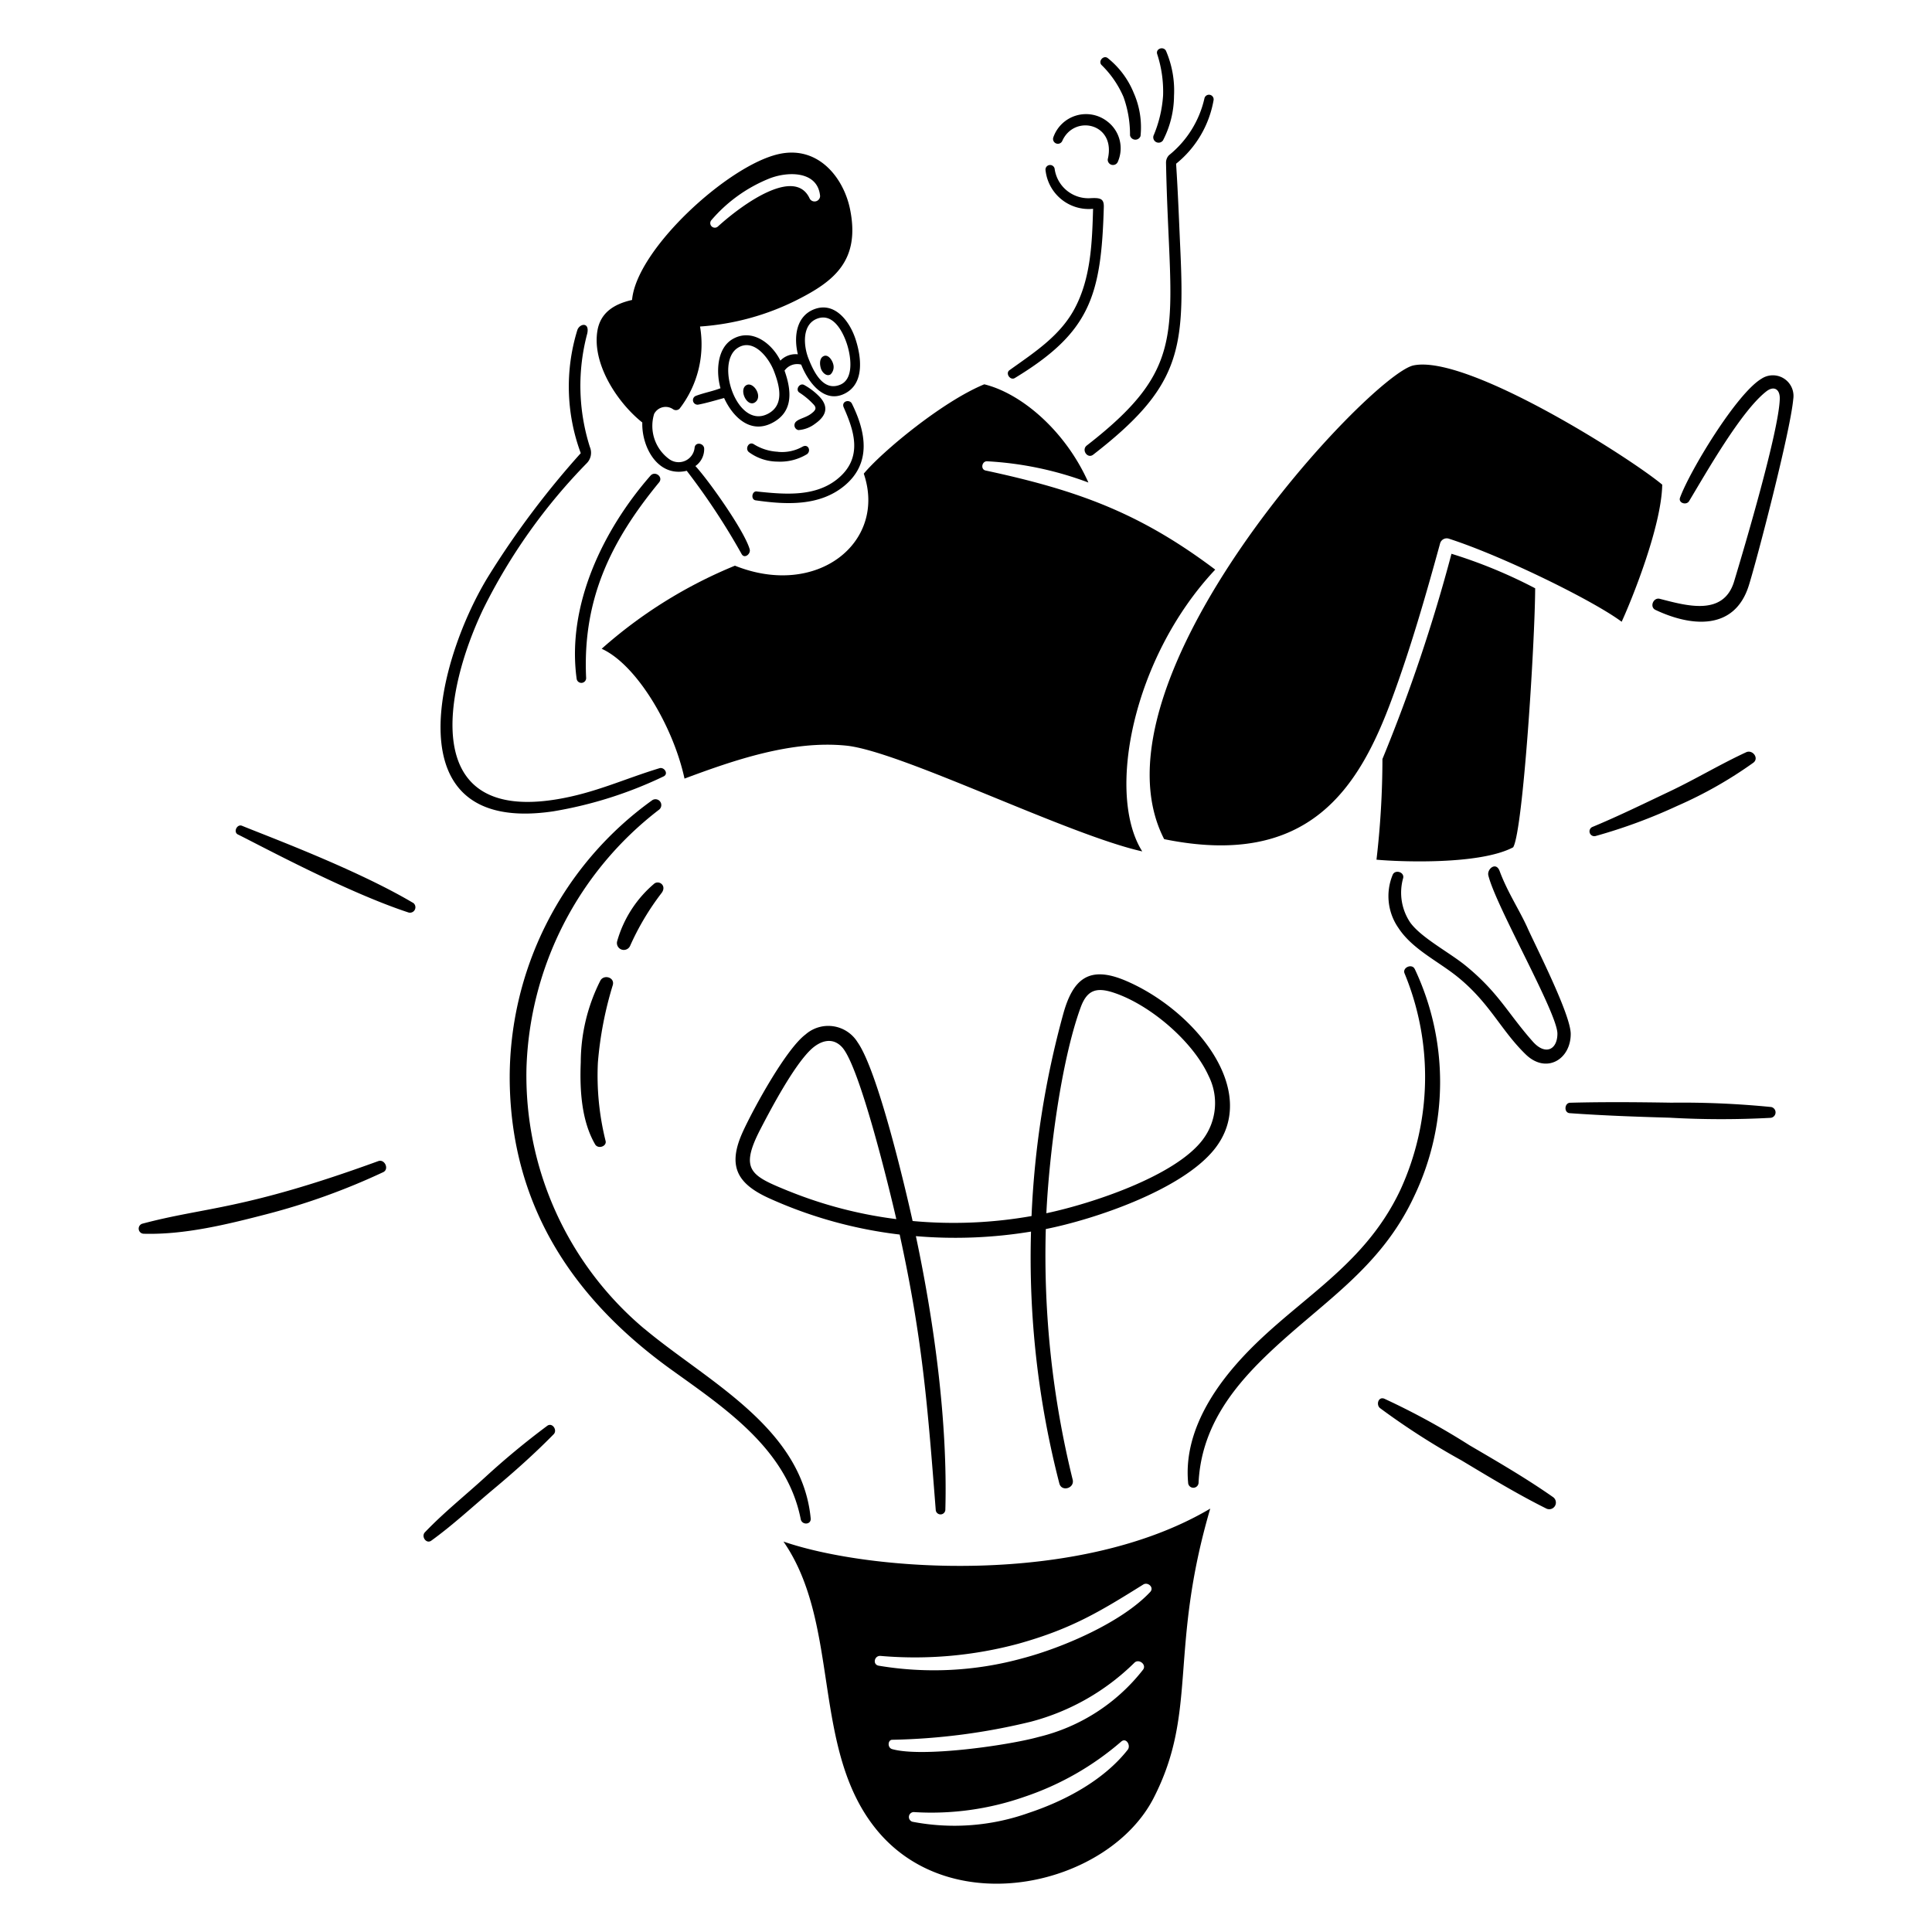 <svg viewBox="0 0 200 200" xmlns="http://www.w3.org/2000/svg" id="Problem-Solving-1--Streamline-Brooklyn"><desc>Problem Solving 1 Streamline Illustration: https://streamlinehq.com</desc><path d="M57.315 148.473c-1.97 2.008 -4.072 3.882 -6.23 5.685 -2.13 1.78 -4.18 3.7 -6.434 5.327 -0.526 0.38 -1.074 -0.435 -0.663 -0.865 1.937 -2.03 4.159 -3.8 6.225 -5.691a80.914 80.914 0 0 1 6.437 -5.329c0.519 -0.381 1.085 0.444 0.665 0.873ZM39.155 120.2c-14.036 5.11 -17.83 4.716 -24.437 6.481a0.532 0.532 0 0 0 0.166 1.036c4.229 0.117 8.632 -0.967 12.7 -2.021a69.448 69.448 0 0 0 12.087 -4.355c0.645 -0.308 0.153 -1.39 -0.516 -1.141Zm3.6 -26.739c-5.905 -3.5 -15.176 -6.934 -17.7 -7.975 -0.519 -0.214 -0.934 0.65 -0.425 0.9 2.455 1.214 11.26 5.972 17.657 8.074a0.562 0.562 0 0 0 0.472 -1.004Zm20.686 8.49c0.2 -0.776 -0.915 -1.1 -1.286 -0.451a18.834 18.834 0 0 0 -2.035 8.474c-0.113 2.779 0.057 6.036 1.489 8.493 0.3 0.511 1.215 0.211 1.083 -0.352a27.965 27.965 0 0 1 -0.8 -8.1 37.7 37.7 0 0 1 1.553 -8.069Zm4.306 -10.492a12.133 12.133 0 0 0 -3.857 5.971 0.714 0.714 0 0 0 1.332 0.5 26.991 26.991 0 0 1 3.221 -5.43c0.632 -0.766 -0.156 -1.4 -0.692 -1.046Zm-1.043 46.1A34.238 34.238 0 0 1 54.5 110.587a35.077 35.077 0 0 1 13.734 -26.775 0.605 0.605 0 0 0 -0.7 -0.984 35.357 35.357 0 0 0 -14.768 29.108c0.168 13 6.637 22.6 16.779 29.887 5.572 4 11.924 8.228 13.346 15.44 0.126 0.637 1.1 0.593 1.031 -0.085 -0.913 -9.436 -10.762 -14.216 -17.214 -19.624Zm79.739 -37.26c-0.285 -0.576 -1.291 -0.138 -1.044 0.465a28.04 28.04 0 0 1 -0.434 22.416c-4 8.476 -11.449 11.615 -17.146 18.225 -2.87 3.329 -5.242 7.536 -4.825 12.075a0.541 0.541 0 0 0 1.082 -0.017c0.277 -5.415 3.213 -9.444 6.847 -12.976 5.738 -5.578 11.911 -9 15.479 -16.667a27.389 27.389 0 0 0 0.045 -23.526Zm5.656 49.3a75.205 75.205 0 0 0 -8.793 -4.805c-0.618 -0.248 -0.877 0.618 -0.448 0.972a75.589 75.589 0 0 0 8.441 5.417c2.871 1.722 5.731 3.462 8.729 4.958a0.69 0.69 0 0 0 0.735 -1.167c-2.785 -1.952 -5.729 -3.656 -8.663 -5.374Zm31.255 -35a93.38 93.38 0 0 0 -10.339 -0.45c-3.493 -0.056 -6.985 -0.087 -10.477 0.007 -0.6 0.017 -0.659 1.035 -0.043 1.079 3.44 0.246 6.887 0.371 10.335 0.468a94.657 94.657 0 0 0 10.479 0.014 0.567 0.567 0 0 0 0.049 -1.117Zm-18.203 -28.048a55.478 55.478 0 0 0 8.484 -3.128 43.29 43.29 0 0 0 7.873 -4.469c0.618 -0.474 -0.089 -1.385 -0.745 -1.082 -2.684 1.242 -5.228 2.778 -7.9 4.047 -2.562 1.216 -5.453 2.629 -8.049 3.7a0.5 0.5 0 0 0 0.337 0.932ZM125.8 58.966c-7.778 -5.859 -14.21 -8.207 -23.77 -10.258 -0.551 -0.118 -0.388 -0.976 0.152 -0.956a35.132 35.132 0 0 1 10.488 2.2c-2.375 -5.342 -6.92 -9.223 -10.778 -10.168 -4.338 1.782 -10.585 6.974 -12.474 9.249 2.412 7.075 -4.805 12.941 -13.338 9.527a48.34 48.34 0 0 0 -13.795 8.6c3.625 1.64 7.409 8.04 8.575 13.44 5.148 -1.92 11.12 -3.982 16.738 -3.413s22.968 9.243 30.647 10.95c-3.756 -5.95 -0.986 -20.079 7.555 -29.171Z" fill="#000000" stroke-width="1"></path><path d="M81.105 159.583c5.973 8.631 2.818 21.535 9.665 29.862 7.856 9.554 24.038 5.689 28.655 -3.318s1.546 -15.264 5.859 -29.956c-13.604 8.055 -35.126 6.538 -44.179 3.412Zm35.636 21.549c-2.481 3.162 -6.5 5.295 -10.244 6.537a22.922 22.922 0 0 1 -12.05 0.916 0.512 0.512 0 0 1 0.136 -1A29.132 29.132 0 0 0 106.065 186a29.745 29.745 0 0 0 10.016 -5.723c0.519 -0.424 1.001 0.423 0.66 0.855Zm1.59 -8.29a19.5 19.5 0 0 1 -10.82 6.969c-2.995 0.839 -11.976 2.148 -15.157 1.257 -0.512 -0.143 -0.457 -0.971 0.019 -0.967a65.608 65.608 0 0 0 14.339 -1.87 23.9 23.9 0 0 0 10.716 -6.1c0.452 -0.46 1.293 0.178 0.903 0.711Zm0.022 -8.814c0.471 -0.294 1.158 0.3 0.713 0.775 -2.946 3.149 -9.051 5.766 -13.2 6.86a34.522 34.522 0 0 1 -14.9 0.77c-0.667 -0.117 -0.459 -1.066 0.189 -1.013a41.169 41.169 0 0 0 14.311 -1.275c5.515 -1.545 8.457 -3.353 12.887 -6.117Zm-1.847 -62.516c-3.76 -1.59 -5.433 -0.183 -6.436 3.439a93.721 93.721 0 0 0 -3.285 20.934 46.337 46.337 0 0 1 -12.311 0.513c-0.825 -3.7 -3.617 -15.55 -5.7 -18.508a3.567 3.567 0 0 0 -5.389 -0.8c-2 1.5 -5.306 7.511 -6.459 10.009 -1.637 3.546 -0.7 5.411 2.72 6.956a45.807 45.807 0 0 0 13.488 3.745c2.367 10.814 2.893 17.759 3.736 28.548a0.5 0.5 0 0 0 0.991 -0.025c0.257 -9.145 -1.164 -19.469 -3.049 -28.358a48.2 48.2 0 0 0 11.918 -0.471 93.379 93.379 0 0 0 2.934 26.075c0.236 0.9 1.6 0.492 1.378 -0.4a96.916 96.916 0 0 1 -2.781 -25.938c5.042 -1.006 14.043 -4.034 17.431 -8.233 4.908 -6.091 -2.126 -14.498 -9.186 -17.486Zm-34.837 21.8c-3.9 -1.591 -5.161 -2.146 -2.961 -6.4 1.172 -2.265 3.415 -6.469 5.155 -8.187 0.962 -0.951 2.269 -1.445 3.305 -0.323 1.836 1.986 4.935 14.828 5.618 17.8a44.507 44.507 0 0 1 -11.117 -2.893Zm42.868 -5.373c-2.828 3.808 -11.546 6.666 -16.217 7.655 0.273 -5.81 1.471 -15.606 3.546 -21.3 0.653 -1.791 1.607 -2.129 3.4 -1.54 3.784 1.241 8.246 5.062 9.857 8.641a6.25 6.25 0 0 1 -0.586 6.541ZM84.319 32c-1.9 0.707 -2.169 2.868 -1.724 4.677a2.2 2.2 0 0 0 -1.811 0.653c-0.887 -1.8 -2.938 -3.366 -4.919 -2.242 -1.669 0.948 -1.745 3.464 -1.28 5.1 -0.79 0.314 -1.752 0.482 -2.585 0.807a0.473 0.473 0 0 0 0.275 0.893c0.826 -0.152 1.841 -0.459 2.684 -0.687 0.882 1.923 2.678 3.75 4.951 2.593s2.024 -3.392 1.305 -5.426a1.6 1.6 0 0 1 1.725 -0.623c0.681 1.732 2.319 4.058 4.465 3.02s1.753 -3.867 1.148 -5.688 -2.127 -3.858 -4.234 -3.077Zm-4.811 10.828c-3.193 1.685 -5.515 -5.257 -3.161 -6.8C78 34.94 79.6 37.06 80.118 38.414c0.582 1.51 1.112 3.505 -0.61 4.414Zm7.482 -3.008c-1.783 0.749 -2.764 -1.365 -3.288 -2.684 -0.545 -1.371 -0.7 -3.614 0.965 -4.175 1.652 -0.555 2.652 1.5 3.04 2.753 0.404 1.302 0.674 3.521 -0.717 4.106Zm-8.766 1.78c-0.83 0.7 -1.784 -1.216 -0.983 -1.714 0.713 -0.447 1.724 1.089 0.983 1.714Zm8.025 -3.921a1.068 1.068 0 0 1 -0.263 1.072c-0.42 0.276 -0.879 -0.2 -1.005 -0.6 -0.153 -0.491 -0.125 -1.026 0.2 -1.239 0.506 -0.341 0.957 0.349 1.068 0.763Zm-2.092 5c0.268 -0.252 0.361 -0.437 0.123 -0.744a7.712 7.712 0 0 0 -1.536 -1.3c-0.438 -0.308 0.038 -1.032 0.5 -0.784a6.72 6.72 0 0 1 1.421 1.047c1.139 1.081 0.99 2.067 -0.271 2.955a3.192 3.192 0 0 1 -1.748 0.669 0.511 0.511 0 0 1 -0.2 -0.909c0.402 -0.335 1.139 -0.403 1.711 -0.942Zm-3.625 4.095a4.326 4.326 0 0 0 2.537 -0.529c0.606 -0.336 0.913 0.429 0.478 0.767a5.351 5.351 0 0 1 -3.073 0.773 5.032 5.032 0 0 1 -2.958 -0.989c-0.406 -0.339 -0.018 -1.1 0.484 -0.831a5.161 5.161 0 0 0 2.532 0.801Zm-2.187 4.105c2.764 0.288 5.921 0.6 8.258 -1.226 2.854 -2.234 1.761 -5.141 0.738 -7.479 -0.277 -0.635 0.6 -0.887 0.848 -0.387 1.446 2.929 2.047 6.145 -0.756 8.482 -2.592 2.161 -6.068 1.975 -9.212 1.526 -0.521 -0.082 -0.393 -0.978 0.124 -0.924ZM104.5 38.323c2.566 -1.84 5.254 -3.548 6.772 -6.426 1.659 -3.142 1.784 -6.8 1.883 -10.281a4.5 4.5 0 0 1 -4.916 -3.953 0.478 0.478 0 0 1 0.934 -0.208 3.526 3.526 0 0 0 3.663 3.063c1.068 -0.062 1.455 0.038 1.43 0.916 -0.261 9.238 -1.449 12.988 -9.211 17.7 -0.475 0.288 -1.003 -0.488 -0.555 -0.811Zm9.533 -31.591c-0.38 -0.4 0.2 -1.049 0.633 -0.723a8.869 8.869 0 0 1 2.693 3.6 8.809 8.809 0 0 1 0.708 4.476 0.567 0.567 0 0 1 -1.088 -0.075 11.571 11.571 0 0 0 -0.67 -3.961 10.3 10.3 0 0 0 -2.274 -3.317Zm5.361 7.355a12.834 12.834 0 0 0 1.009 -4.214 12.534 12.534 0 0 0 -0.617 -4.293c-0.153 -0.54 0.633 -0.811 0.91 -0.332a10.415 10.415 0 0 1 0.838 4.667 10.165 10.165 0 0 1 -1.143 4.621 0.554 0.554 0 0 1 -0.991 -0.449Zm1.614 1.984a10.524 10.524 0 0 0 3.673 -5.877 0.482 0.482 0 0 1 0.949 0.168 10.827 10.827 0 0 1 -3.881 6.588c0.2 3.035 0.311 6.08 0.448 9.118 0.462 10.3 -0.155 14.121 -9.031 21 -0.591 0.458 -1.245 -0.5 -0.66 -0.951 10.919 -8.485 8.541 -12.007 8.2 -29.261a1.1 1.1 0 0 1 0.304 -0.785ZM68.226 49.939C63.2 56.054 60.3 62.07 60.675 70.156a0.494 0.494 0 0 1 -0.98 0.12c-1.046 -7.622 2.742 -15.427 7.641 -21.033 0.476 -0.543 1.355 0.13 0.89 0.696Zm0.5 30.42a42.6 42.6 0 0 1 -11.461 3.631c-16.933 2.5 -11.917 -15.955 -6.644 -24.439a90.123 90.123 0 0 1 9.5 -12.639 19.82 19.82 0 0 1 -0.357 -12.736c0.218 -0.678 1.294 -0.887 1.028 0.351a20.925 20.925 0 0 0 0.27 11.741 1.538 1.538 0 0 1 -0.3 1.662 59.049 59.049 0 0 0 -10.743 15.129c-4.06 8.511 -6.575 22.012 7.581 19.691 3.967 -0.65 6.964 -2.1 10.669 -3.225 0.48 -0.147 0.957 0.556 0.454 0.834Zm89.4 15.7c0.994 2.186 4.466 8.987 4.474 10.963 0.011 2.657 -2.54 4.187 -4.66 2.127 -2.575 -2.5 -3.69 -5.278 -6.989 -7.971 -2.043 -1.668 -4.74 -2.9 -6.186 -5.117a5.764 5.764 0 0 1 -0.6 -5.489c0.242 -0.6 1.243 -0.3 1.088 0.332a5.534 5.534 0 0 0 0.737 4.6c1.151 1.587 4.061 3.092 5.759 4.483 3.415 2.8 4.33 4.912 6.935 7.847 1.284 1.446 2.534 0.847 2.539 -0.829 0.006 -2.135 -6.392 -13.222 -7.15 -16.385 -0.157 -0.656 0.793 -1.462 1.168 -0.45 0.817 2.199 2.005 3.945 2.886 5.884Zm27.511 -54.745c-0.3 3.376 -3.8 16.774 -4.606 19.313 -1.489 4.712 -6.009 4.237 -9.654 2.511 -0.644 -0.3 -0.224 -1.319 0.442 -1.149 2.738 0.7 6.6 1.854 7.7 -1.811 1.118 -3.706 4.635 -15.592 4.723 -18.893 0.026 -1.007 -0.61 -1.374 -1.386 -0.773 -2.617 2.031 -6.218 8.406 -8 11.362 -0.282 0.468 -1.142 0.2 -0.938 -0.36 1.013 -2.774 5.836 -10.749 8.418 -12.3a2.136 2.136 0 0 1 3.302 2.095Zm-43.144 47.68a90.68 90.68 0 0 0 0.616 -10.42 170.292 170.292 0 0 0 7.148 -21.247 51.13 51.13 0 0 1 8.663 3.573c-0.022 5.594 -1.248 25.1 -2.277 26.812 -3.479 1.851 -11.875 1.496 -14.15 1.282Zm29.58 -38.824c-0.071 4.337 -3.2 12.033 -4.2 14.194 -2.868 -2.153 -12.3 -6.8 -17.886 -8.6a0.714 0.714 0 0 0 -0.9 0.458c-1.493 5.439 -3.053 10.877 -5.011 16.168 -3.392 9.166 -8.559 17.542 -23.562 14.478 -8.455 -16.425 21.365 -48.113 25.811 -49.041 5.553 -1.161 22.335 9.499 25.748 12.343Zm-94.468 6.681c-0.562 -1.94 -4.322 -7.222 -5.618 -8.606a2.135 2.135 0 0 0 0.908 -1.833c-0.05 -0.533 -0.88 -0.694 -0.987 -0.1a1.66 1.66 0 0 1 -2.621 1.224 4.254 4.254 0 0 1 -1.573 -4.684 1.342 1.342 0 0 1 1.977 -0.477 0.537 0.537 0 0 0 0.656 -0.065 10.89 10.89 0 0 0 2.12 -8.509 26.241 26.241 0 0 0 10.054 -2.759c3.765 -1.905 6.571 -4.032 5.471 -9.407 -0.658 -3.21 -3.285 -6.645 -7.45 -5.669 -5.252 1.231 -14.666 9.874 -15.111 15.086 -1.78 0.4 -3.259 1.255 -3.584 3.173 -0.583 3.445 2.08 7.477 4.644 9.511 -0.079 2.515 1.588 5.712 4.6 5a70.829 70.829 0 0 1 5.685 8.623c0.294 0.522 0.971 -0.018 0.829 -0.508Zm-3.949 -34.077a15.5 15.5 0 0 1 5.855 -4.24c1.92 -0.812 5.137 -0.913 5.386 1.758a0.576 0.576 0 0 1 -1.07 0.283c-1.483 -3.315 -6.815 0.43 -9.511 2.873a0.472 0.472 0 0 1 -0.66 -0.674Zm35.373 -8.522a3.584 3.584 0 0 1 5.648 -1.643 3.485 3.485 0 0 1 1.041 4.137 0.544 0.544 0 0 1 -1.043 -0.267c0.893 -3.719 -3.493 -4.688 -4.723 -1.859a0.5 0.5 0 0 1 -0.923 -0.368Z" fill="#000000" stroke-width="1"></path></svg>